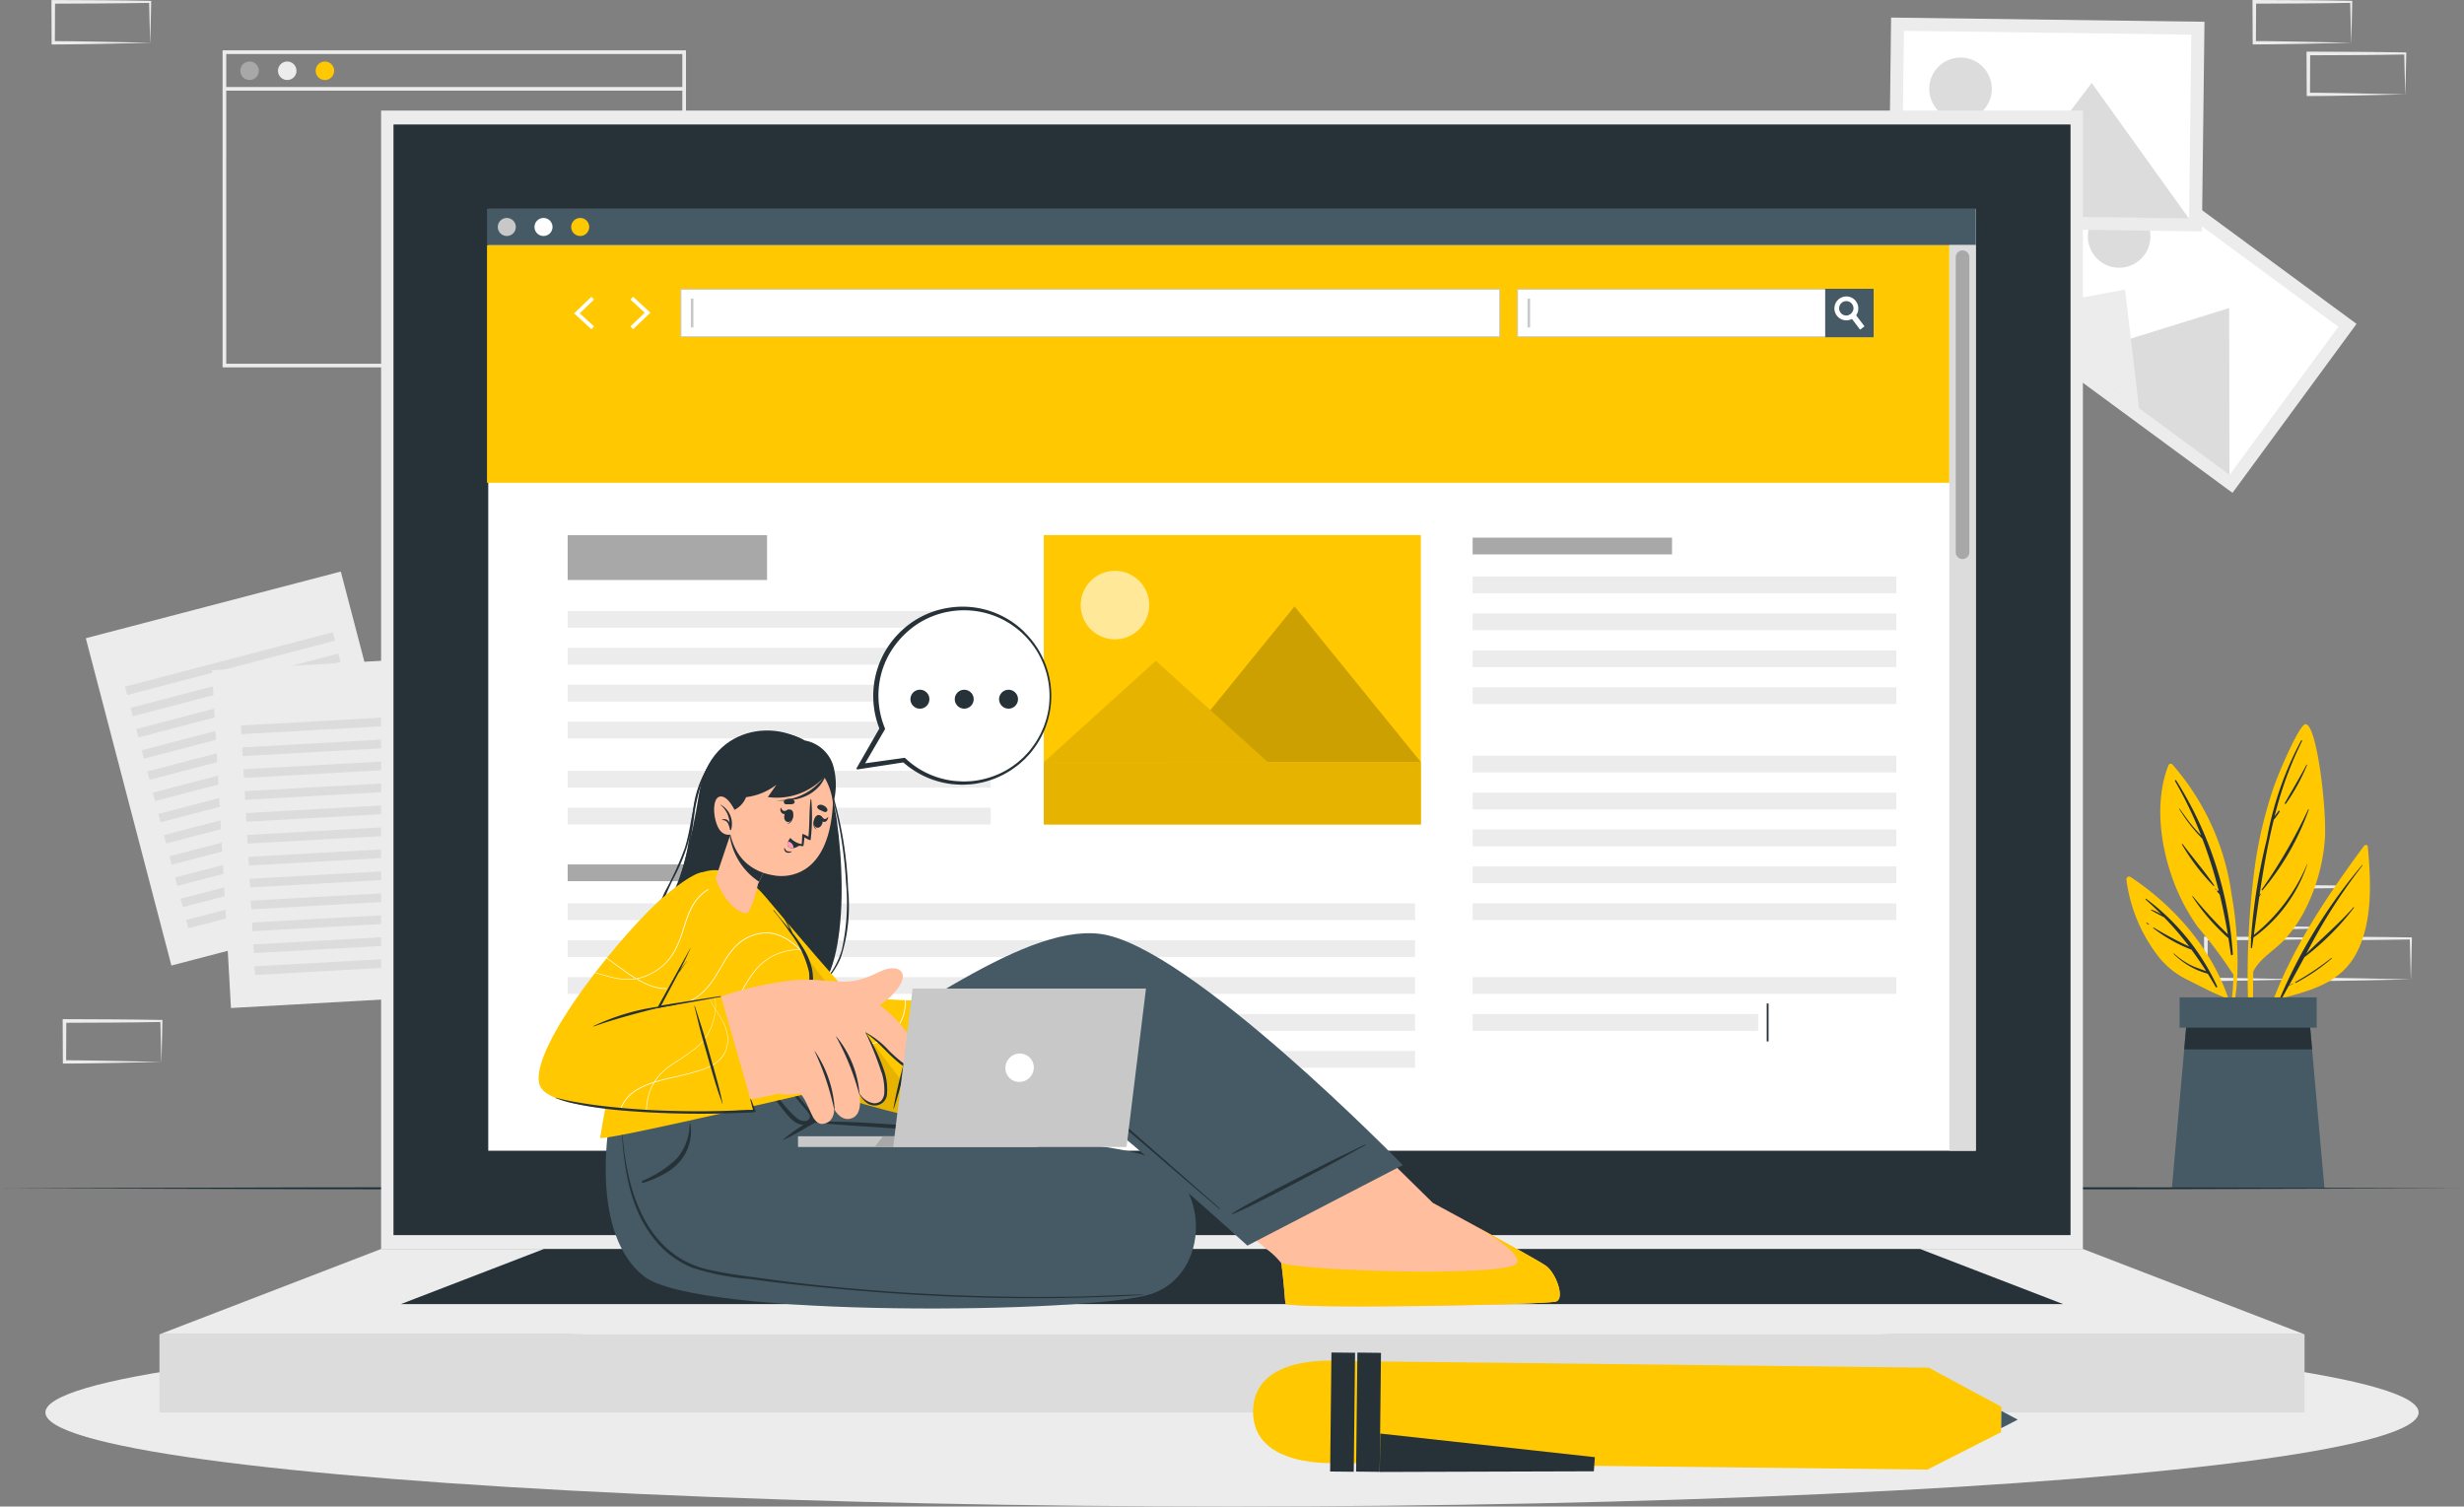 <svg id="Plant" xmlns="http://www.w3.org/2000/svg" width="240" height="146.74" viewBox="0 0 240 146.74">
  <rect x="0" y="0" width="240" height="146.74" fill="#808080" stroke="none"/>
  <g id="グループ_328" data-name="グループ 328">
    <g id="グループ_245" data-name="グループ 245" transform="translate(21.681 4.904)">
      <path id="パス_51" data-name="パス 51" d="M105.967,44.64H60.83V13.76h45.137Zm-44.78-.356H105.61V14.116H61.186Z" transform="translate(-60.83 -13.76)" fill="#ececec"/>
      <g id="グループ_244" data-name="グループ 244" transform="translate(1.732 1.091)">
        <path id="パス_52" data-name="パス 52" d="M67.486,17.718a.9.9,0,1,1-.9-.9A.9.9,0,0,1,67.486,17.718Z" transform="translate(-65.69 -16.82)" fill="#a8a8a8"/>
        <path id="パス_53" data-name="パス 53" d="M77.776,17.718a.9.9,0,1,1-.9-.9A.9.9,0,0,1,77.776,17.718Z" transform="translate(-72.312 -16.82)" fill="#ececec"/>
        <path id="パス_54" data-name="パス 54" d="M88.076,17.718a.9.9,0,1,1-.9-.9A.9.9,0,0,1,88.076,17.718Z" transform="translate(-78.941 -16.82)" fill="#ffc800"/>
      </g>
      <rect id="長方形_200" data-name="長方形 200" width="44.78" height="0.356" transform="translate(0.178 3.571)" fill="#ececec"/>
    </g>
    <g id="グループ_246" data-name="グループ 246" transform="translate(5.011)">
      <path id="パス_55" data-name="パス 55" d="M626.709,246.016l-4.676.1-2.374.039c-.795.018-1.59.014-2.384.021h-.157v-.16l-.018-3.988v-.178h.178l4.719.021c1.572,0,3.147.039,4.719.057h.1v.1c-.007.677-.032,1.351-.046,2.014l-.05,1.975Zm0,0-.05-2.014c-.018-.663-.039-1.319-.046-1.975l.1.1c-1.572.018-3.147.057-4.719.057l-4.719.021.178-.178-.018,3.988-.16-.16c.777.007,1.554,0,2.335.021l2.345.039,4.762.1Z" transform="translate(-402.167 -155.651)" fill="#ececec"/>
      <path id="パス_56" data-name="パス 56" d="M611.939,260.126l-4.676.1-2.374.039c-.795.018-1.59.014-2.384.021h-.157v-.16l-.018-3.988v-.178h.178l4.719.021c1.572,0,3.147.039,4.719.057h.1v.1c-.007.677-.032,1.351-.046,2.014l-.05,1.975Zm0,0-.05-2.014c-.018-.663-.039-1.319-.046-1.975l.1.1c-1.572.018-3.147.057-4.719.057l-4.719.021.178-.178-.018,3.988-.16-.16c.777.007,1.554,0,2.335.021l2.345.039,4.762.1Z" transform="translate(-392.661 -164.732)" fill="#ececec"/>
      <path id="パス_57" data-name="パス 57" d="M641.479,260.126l-4.676.1-2.374.039c-.795.018-1.59.014-2.384.021h-.157v-.16l-.018-3.988v-.178h.178l4.719.021c1.572,0,3.147.039,4.719.057h.1v.1c-.007.677-.032,1.351-.046,2.014l-.05,1.975Zm0,0-.05-2.014c-.018-.663-.039-1.319-.046-1.975l.1.1c-1.572.018-3.147.057-4.719.057l-4.719.021.178-.178-.018,3.988-.16-.16c.777.007,1.554,0,2.334.021l2.345.039,4.762.1Z" transform="translate(-411.672 -164.732)" fill="#ececec"/>
      <path id="パス_58" data-name="パス 58" d="M269.129,112.857l-4.676.1-2.374.039c-.795.018-1.59.014-2.384.021h-.157v-.16l-.018-3.988v-.178h.178l4.719.021c1.572,0,3.147.039,4.719.057h.1v.1c-.007.677-.032,1.351-.046,2.014l-.05,1.975Zm0,0-.05-2.014c-.018-.663-.039-1.319-.046-1.975l.1.1c-1.572.018-3.147.057-4.719.057l-4.719.021.178-.178-.018,3.988-.16-.16c.777.007,1.554,0,2.335.021l2.345.039,4.762.1Z" transform="translate(-172.034 -69.951)" fill="#ececec"/>
      <path id="パス_59" data-name="パス 59" d="M254.359,126.967l-4.676.1-2.374.039c-.795.018-1.59.014-2.384.021h-.157v-.16l-.018-3.988V122.8h.178l4.719.021c1.572,0,3.147.039,4.719.057h.1v.1c-.007.677-.032,1.351-.046,2.014l-.05,1.975Zm0,0-.05-2.014c-.018-.663-.039-1.319-.046-1.975l.1.1c-1.572.018-3.147.057-4.719.057l-4.719.021.178-.178-.018,3.988-.16-.16c.777.007,1.554,0,2.335.021l2.345.039,4.762.1Z" transform="translate(-162.528 -79.032)" fill="#ececec"/>
      <path id="パス_60" data-name="パス 60" d="M283.9,126.967l-4.676.1-2.374.039c-.795.018-1.59.014-2.384.021h-.157v-.16l-.018-3.988V122.8h.178l4.719.021c1.572,0,3.147.039,4.719.057h.1v.1c-.007.677-.032,1.351-.046,2.014l-.05,1.975Zm0,0-.05-2.014c-.018-.663-.039-1.319-.046-1.975l.1.1c-1.572.018-3.147.057-4.719.057l-4.719.021.178-.178-.018,3.988-.16-.16c.777.007,1.554,0,2.335.021l2.345.039,4.762.1Z" transform="translate(-181.54 -79.032)" fill="#ececec"/>
      <path id="パス_61" data-name="パス 61" d="M26.739,282.676l-4.676.1-2.374.039c-.795.018-1.59.014-2.384.021h-.157v-.16l-.018-3.988v-.178h.178l4.719.021c1.572,0,3.147.039,4.719.057h.1v.1c-.007.677-.032,1.351-.046,2.014l-.05,1.975Zm0,0-.05-2.014c-.018-.663-.039-1.319-.046-1.975l.1.1c-1.572.018-3.147.057-4.719.057l-4.719.021.178-.178-.018,3.988-.16-.16c.777.007,1.554,0,2.335.021l2.345.039,4.762.1Z" transform="translate(-16.036 -179.244)" fill="#ececec"/>
      <path id="パス_62" data-name="パス 62" d="M492.2,112.846l-4.676.1-2.374.039c-.795.018-1.59.014-2.384.021h-.157v-.16l-.018-3.988v-.178h.178l4.719.021c1.572,0,3.147.039,4.719.057h.1v.1c-.007.677-.032,1.351-.046,2.014l-.05,1.975Zm0,0-.05-2.014c-.018-.663-.039-1.319-.046-1.975l.1.1c-1.572.018-3.147.057-4.719.057l-4.719.021.178-.178-.018,3.988-.16-.16c.777.007,1.554,0,2.334.021l2.345.039,4.762.1Z" transform="translate(-315.598 -69.945)" fill="#ececec"/>
      <path id="パス_63" data-name="パス 63" d="M625.179,4.167l-4.676.1-2.374.039c-.795.018-1.59.014-2.384.021h-.157v-.16L615.57.178V0h.178l4.719.021c1.572,0,3.147.039,4.719.057h.1v.1c-.007.677-.032,1.351-.046,2.014l-.05,1.975Zm0,0-.05-2.014c-.018-.663-.039-1.319-.046-1.975l.1.1c-1.572.018-3.147.057-4.719.057l-4.719.021.178-.178L615.9,4.163l-.16-.16c.777.007,1.554,0,2.334.021l2.345.039,4.762.1Z" transform="translate(-401.182)" fill="#ececec"/>
      <path id="パス_64" data-name="パス 64" d="M639.949,18.277l-4.676.1-2.374.039c-.795.018-1.59.014-2.384.021h-.157v-.16l-.018-3.988V14.11h.178l4.719.021c1.572,0,3.147.039,4.719.057h.1v.1c-.007.677-.032,1.351-.046,2.014l-.05,1.975Zm0,0-.05-2.014c-.018-.663-.039-1.319-.046-1.975l.1.1c-1.572.018-3.147.057-4.719.057l-4.719.021.178-.178-.018,3.988-.16-.16c.777.007,1.554,0,2.334.021l2.345.039,4.762.1Z" transform="translate(-410.688 -9.081)" fill="#ececec"/>
      <path id="パス_65" data-name="パス 65" d="M23.669,4.177l-4.676.1-2.374.039c-.795.018-1.59.014-2.384.021h-.157v-.16L14.06.188V.01h.178l4.719.021c1.572,0,3.147.039,4.719.057h.1v.1c-.007.677-.032,1.351-.046,2.014l-.05,1.975Zm0,0-.05-2.014C23.6,1.5,23.58.844,23.573.188l.1.1C22.1.3,20.522.341,18.95.341L14.231.363l.178-.178-.018,3.988-.16-.16c.777.007,1.554,0,2.335.018l2.345.039,4.762.1Z" transform="translate(-14.06 -0.006)" fill="#ececec"/>
    </g>
    <g id="グループ_253" data-name="グループ 253" transform="translate(8.358 1.711)">
      <g id="グループ_249" data-name="グループ 249" transform="translate(0 53.958)">
        <g id="グループ_247" data-name="グループ 247">
          <path id="パス_66" data-name="パス 66" d="M56.622,188.071l-24.835,6.494L23.45,162.684l18.441-4.822,6.394-1.672,1.59,6.073Z" transform="translate(-23.45 -156.19)" fill="#ececec"/>
          <rect id="長方形_201" data-name="長方形 201" width="20.911" height="0.845" transform="translate(24.272 6.735) rotate(165.35)" fill="#dcdcdc"/>
          <rect id="長方形_202" data-name="長方形 202" width="20.911" height="0.845" transform="translate(24.811 8.803) rotate(165.35)" fill="#dcdcdc"/>
          <rect id="長方形_203" data-name="長方形 203" width="20.911" height="0.845" transform="translate(25.354 10.867) rotate(165.35)" fill="#dcdcdc"/>
          <rect id="長方形_204" data-name="長方形 204" width="20.911" height="0.845" transform="translate(25.894 12.935) rotate(165.35)" fill="#dcdcdc"/>
          <rect id="長方形_205" data-name="長方形 205" width="20.911" height="0.845" transform="translate(26.436 14.999) rotate(165.35)" fill="#dcdcdc"/>
          <rect id="長方形_206" data-name="長方形 206" width="20.911" height="0.845" transform="translate(26.975 17.067) rotate(165.35)" fill="#dcdcdc"/>
          <rect id="長方形_207" data-name="長方形 207" width="20.911" height="0.845" transform="translate(27.515 19.135) rotate(165.35)" fill="#dcdcdc"/>
          <rect id="長方形_208" data-name="長方形 208" width="20.911" height="0.845" transform="translate(28.058 21.199) rotate(165.35)" fill="#dcdcdc"/>
          <rect id="長方形_209" data-name="長方形 209" width="20.911" height="0.845" transform="translate(28.593 23.264) rotate(165.35)" fill="#dcdcdc"/>
          <rect id="長方形_210" data-name="長方形 210" width="20.911" height="0.845" transform="translate(29.136 25.331) rotate(165.35)" fill="#dcdcdc"/>
          <rect id="長方形_211" data-name="長方形 211" width="20.911" height="0.845" transform="translate(29.676 27.399) rotate(165.35)" fill="#dcdcdc"/>
          <rect id="長方形_212" data-name="長方形 212" width="20.911" height="0.845" transform="translate(30.215 29.464) rotate(165.35)" fill="#dcdcdc"/>
        </g>
        <g id="グループ_248" data-name="グループ 248" transform="translate(12.296 8.547)">
          <path id="パス_67" data-name="パス 67" d="M85.423,212.7l-25.63,1.436-1.843-32.9,19.029-1.066,6.95,5.9Z" transform="translate(-57.95 -180.17)" fill="#ececec"/>
          <path id="パス_68" data-name="パス 68" d="M111.34,180.17l6.95,5.9-6.6.371Z" transform="translate(-92.311 -180.17)" fill="#dcdcdc"/>
          <rect id="長方形_213" data-name="長方形 213" width="14.271" height="0.845" transform="matrix(-0.998, 0.056, -0.056, -0.998, 17.108, 6.492)" fill="#dcdcdc"/>
          <rect id="長方形_214" data-name="長方形 214" width="14.271" height="0.845" transform="matrix(-0.998, 0.056, -0.056, -0.998, 17.231, 8.626)" fill="#dcdcdc"/>
          <rect id="長方形_215" data-name="長方形 215" width="14.271" height="0.845" transform="matrix(-0.998, 0.056, -0.056, -0.998, 17.347, 10.757)" fill="#dcdcdc"/>
          <rect id="長方形_216" data-name="長方形 216" width="20.911" height="0.845" transform="matrix(-0.998, 0.056, -0.056, -0.998, 24.096, 12.516)" fill="#dcdcdc"/>
          <rect id="長方形_217" data-name="長方形 217" width="20.911" height="0.845" transform="matrix(-0.998, 0.056, -0.056, -0.998, 24.216, 14.65)" fill="#dcdcdc"/>
          <rect id="長方形_218" data-name="長方形 218" width="20.911" height="0.845" transform="matrix(-0.998, 0.056, -0.056, -0.998, 24.336, 16.781)" fill="#dcdcdc"/>
          <rect id="長方形_219" data-name="長方形 219" width="20.911" height="0.845" transform="matrix(-0.998, 0.056, -0.056, -0.998, 24.456, 18.915)" fill="#dcdcdc"/>
          <rect id="長方形_220" data-name="長方形 220" width="20.911" height="0.845" transform="matrix(-0.998, 0.056, -0.056, -0.998, 24.573, 21.05)" fill="#dcdcdc"/>
          <rect id="長方形_221" data-name="長方形 221" width="20.911" height="0.845" transform="matrix(-0.998, 0.056, -0.056, -0.998, 24.696, 23.18)" fill="#dcdcdc"/>
          <rect id="長方形_222" data-name="長方形 222" width="20.911" height="0.845" transform="matrix(-0.998, 0.056, -0.056, -0.998, 24.813, 25.311)" fill="#dcdcdc"/>
          <rect id="長方形_223" data-name="長方形 223" width="20.911" height="0.845" transform="matrix(-0.998, 0.056, -0.056, -0.998, 24.933, 27.445)" fill="#dcdcdc"/>
          <rect id="長方形_224" data-name="長方形 224" width="20.911" height="0.845" transform="matrix(-0.998, 0.056, -0.056, -0.998, 25.053, 29.579)" fill="#dcdcdc"/>
        </g>
      </g>
      <g id="グループ_252" data-name="グループ 252" transform="translate(175.588)">
        <g id="グループ_250" data-name="グループ 250" transform="translate(8.914 11.744)">
          <path id="パス_69" data-name="パス 69" d="M541.11,54.206,565.7,72.3l12.083-16.459L553.2,37.75Z" transform="translate(-541.11 -37.75)" fill="#ececec"/>
          <path id="パス_70" data-name="パス 70" d="M546.09,57.14l22.547,16.595,10.578-14.41L556.668,42.73Z" transform="translate(-544.315 -40.955)" fill="#fff"/>
          <path id="パス_71" data-name="パス 71" d="M571.179,57.308a3.046,3.046,0,1,0,4.259-.649A3.047,3.047,0,0,0,571.179,57.308Z" transform="translate(-560.081 -49.538)" fill="#dcdcdc"/>
          <path id="パス_72" data-name="パス 72" d="M565.69,88.992l15.529,11.43L581.2,84.18Z" transform="translate(-556.929 -67.632)" fill="#dcdcdc"/>
          <path id="パス_73" data-name="パス 73" d="M548.59,81.265,561.414,90.7,560.049,79.13Z" transform="translate(-545.924 -64.381)" fill="#ececec"/>
        </g>
        <g id="グループ_251" data-name="グループ 251">
          <path id="パス_74" data-name="パス 74" d="M516.1,25.219l30.527.41.25-20.419L516.353,4.8Z" transform="translate(-516.1 -4.8)" fill="#ececec"/>
          <path id="パス_75" data-name="パス 75" d="M519.7,26.294l27.993.374.217-17.874L519.917,8.42Z" transform="translate(-518.417 -7.13)" fill="#fff"/>
          <path id="パス_76" data-name="パス 76" d="M527.24,18.724a3.046,3.046,0,1,0,3.087-3,3.046,3.046,0,0,0-3.087,3Z" transform="translate(-523.269 -11.827)" fill="#dcdcdc"/>
          <path id="パス_77" data-name="パス 77" d="M544.09,35.608l19.282.26-9.466-13.2Z" transform="translate(-534.114 -16.301)" fill="#dcdcdc"/>
          <path id="パス_78" data-name="パス 78" d="M522.88,43.531l15.921.214-7.845-8.615Z" transform="translate(-520.464 -24.32)" fill="#ececec"/>
        </g>
      </g>
    </g>
    <g id="グループ_265" data-name="グループ 265" transform="translate(207.116 70.537)">
      <g id="グループ_262" data-name="グループ 262">
        <g id="グループ_255" data-name="グループ 255" transform="translate(12.682 11.764)">
          <path id="パス_79" data-name="パス 79" d="M627.16,230.991c-4.559,6.177-9.313,13.344-10.471,21.089-.014.118.175.157.2.039a45.971,45.971,0,0,1,2.017-6.2c3-.823,5.941-1.5,7.513-4.477,1.607-3.058,1.4-7.046,1.1-10.379-.021-.178-.264-.189-.356-.068Z" transform="translate(-616.688 -230.915)" fill="#ffc800"/>
          <g id="グループ_254" data-name="グループ 254" transform="translate(2.252 1.947)">
            <path id="パス_80" data-name="パス 80" d="M623.015,249.376a51.115,51.115,0,0,1,8.019-12.991c.021-.025.057.011.036.036a54.744,54.744,0,0,0-5.475,8.607c1.511-1.533,3.165-2.9,4.594-4.53.029-.032.071.014.046.046a25.2,25.2,0,0,1-4.822,4.819q-.743,1.374-1.5,2.752c.125-.068.253-.132.381-.2.021-.011.043.021.021.032-.143.071-.281.146-.428.207-.239.435-.478.87-.724,1.3-.054.1-.189.011-.146-.086Z" transform="translate(-623.007 -236.376)" fill="#263238"/>
            <path id="パス_81" data-name="パス 81" d="M627.265,264.114a26.832,26.832,0,0,0,3.5-2.338c.029-.025.071.018.043.043a18.488,18.488,0,0,1-3.493,2.381C627.257,264.228,627.207,264.147,627.265,264.114Z" transform="translate(-625.731 -252.718)" fill="#263238"/>
          </g>
        </g>
        <g id="グループ_257" data-name="グループ 257" transform="translate(11.819)">
          <path id="パス_82" data-name="パス 82" d="M614.6,229.687c.011.093.167.093.167-.007.025-2.552,0-5.111.039-7.674.652-1.319,2.057-2.049,3.03-3.1a13.509,13.509,0,0,0,1.818-2.534,18.173,18.173,0,0,0,2.11-7.036c.271-2.727-.766-11.73-1.918-11.416-.6.16-2.527,4.623-3.037,6.095A42.335,42.335,0,0,0,615,211.484a79.752,79.752,0,0,0-.4,18.206Z" transform="translate(-614.268 -197.908)" fill="#ffc800"/>
          <g id="グループ_256" data-name="グループ 256" transform="translate(0.294 1.569)">
            <path id="パス_83" data-name="パス 83" d="M615.114,221.517l.011-.011a57.579,57.579,0,0,1,1.547-9.616A32.228,32.228,0,0,1,620,202.335c.032-.057.114-.007.086.05a35.476,35.476,0,0,0-2.67,7.335c.118-.182.257-.353.378-.527.046-.068.16,0,.11.064a5.033,5.033,0,0,1-.542.766c-.007.007-.014.007-.021.011-.6,2.409-1.026,4.876-1.394,7.335.029-.032.053-.064.082-.1s.05.007.039.029c-.046.082-.1.164-.146.242-.185,1.247-.356,2.495-.527,3.728a17.524,17.524,0,0,0,5.189-6.9c0-.014.025-.007.021.007a14.328,14.328,0,0,1-5.246,7.143c-.046.331-.093.666-.139,1-.011.068-.118.05-.118-.018,0-.292.014-.588.025-.884a.067.067,0,0,1-.007-.107Z" transform="translate(-615.093 -202.309)" fill="#263238"/>
            <path id="パス_84" data-name="パス 84" d="M618.076,228.971a51.363,51.363,0,0,0,4.527-7.8c.014-.032.068-.007.057.025a25.322,25.322,0,0,1-4.5,7.841c-.039.046-.118-.014-.086-.064Z" transform="translate(-617.008 -214.44)" fill="#263238"/>
            <path id="パス_85" data-name="パス 85" d="M624.4,212.687c.7-1.244,1.447-2.456,2.106-3.725.018-.036.068,0,.053.032a19.2,19.2,0,0,1-2.053,3.757C624.462,212.815,624.359,212.758,624.4,212.687Z" transform="translate(-621.078 -206.581)" fill="#263238"/>
            <path id="パス_86" data-name="パス 86" d="M623.631,220.96s.014.021,0,.021A.011.011,0,0,1,623.631,220.96Z" transform="translate(-620.581 -214.313)" fill="#263238"/>
          </g>
        </g>
        <g id="グループ_259" data-name="グループ 259" transform="translate(3.304 3.85)">
          <path id="パス_87" data-name="パス 87" d="M597.5,229.261a25.881,25.881,0,0,1-.6,5.025c.025.182.053.364.078.549a23.934,23.934,0,0,0,.9-5.6.17.17,0,0,0,.007-.175v-.007a37.139,37.139,0,0,0-.563-7.588,24.2,24.2,0,0,0-5.785-12.7.232.232,0,0,0-.36.075c-1.319,3.354-.859,7.356.264,10.7a19.605,19.605,0,0,0,2.591,5.083,43.126,43.126,0,0,1,3.461,4.633Z" transform="translate(-590.376 -208.71)" fill="#ffc800"/>
          <g id="グループ_258" data-name="グループ 258" transform="translate(1.427 1.596)">
            <path id="パス_88" data-name="パス 88" d="M594.5,213.221a36.061,36.061,0,0,1,5.517,16.93c0,.1-.171.132-.189.025-.075-.535-.153-1.062-.239-1.59h0a20.171,20.171,0,0,1-3.514-4.056c-.014-.029.021-.057.043-.036a42.706,42.706,0,0,0,3.414,3.717q-.332-1.967-.795-3.878l-.246-.289c-.053-.064.036-.153.093-.093.025.029.05.053.075.082a44.587,44.587,0,0,0-1.618-5.143,15.588,15.588,0,0,1-2.245-2.887.025.025,0,0,1,.043-.025c.463.649.909,1.3,1.433,1.9.21.239.438.463.656.7a39.626,39.626,0,0,0-2.538-5.286.07.07,0,0,1,.121-.071Z" transform="translate(-594.38 -213.189)" fill="#263238"/>
            <path id="パス_89" data-name="パス 89" d="M596.355,230.649c1,1.347,2.142,2.634,3.072,4.028.029.039-.032.082-.064.05a20.462,20.462,0,0,1-3.076-4.038C596.259,230.646,596.327,230.61,596.355,230.649Z" transform="translate(-595.604 -224.415)" fill="#263238"/>
            <path id="パス_90" data-name="パス 90" d="M605.4,242.844l.043.043c.029.029-.018.075-.046.046l-.043-.043C605.325,242.862,605.372,242.815,605.4,242.844Z" transform="translate(-601.437 -232.269)" fill="#263238"/>
          </g>
        </g>
        <g id="グループ_261" data-name="グループ 261" transform="translate(0 14.84)">
          <path id="パス_91" data-name="パス 91" d="M581.107,239.849a15.445,15.445,0,0,0,3.268,7.67,8.108,8.108,0,0,0,2.652,2.067c1.148.567,2.349,1.223,3.539,1.689a23.074,23.074,0,0,1,1.251,4.448c.039-.128.075-.264.114-.4-.763-6.551-5-12.147-10.422-15.739a.262.262,0,0,0-.4.257Z" transform="translate(-581.106 -239.543)" fill="#ffc800"/>
          <g id="グループ_260" data-name="グループ 260" transform="translate(1.862 2.161)">
            <path id="パス_92" data-name="パス 92" d="M586.345,245.687c-.039-.032.014-.1.053-.071a22.2,22.2,0,0,1,6.907,8.511c.039.089-.082.168-.136.078-.253-.442-.51-.87-.77-1.294h0a7.452,7.452,0,0,1-3.329-1.932c-.025-.021.011-.057.036-.036a7.7,7.7,0,0,0,1.565,1.1c.5.257,1.048.417,1.572.624-.46-.727-.937-1.426-1.436-2.1a14.357,14.357,0,0,1-3.717-2.092.035.035,0,0,1,.036-.061,36.628,36.628,0,0,0,3.457,1.846,30.111,30.111,0,0,0-2.441-2.844c-.421-.221-.848-.446-1.255-.684-.032-.018-.011-.075.025-.064a4.381,4.381,0,0,1,.962.474c-.488-.5-.994-.984-1.533-1.458Z" transform="translate(-586.332 -245.607)" fill="#263238"/>
            <path id="パス_93" data-name="パス 93" d="M586.605,252.159a1.414,1.414,0,0,1,.21.15c.021.018-.007.043-.025.036a1.629,1.629,0,0,1-.217-.125c-.036-.025,0-.086.036-.061Z" transform="translate(-586.478 -249.82)" fill="#263238"/>
          </g>
        </g>
      </g>
      <g id="グループ_264" data-name="グループ 264" transform="translate(4.432 26.607)">
        <g id="グループ_263" data-name="グループ 263" transform="translate(0 2.089)">
          <path id="パス_94" data-name="パス 94" d="M608.4,294.929H593.54l1.2-13.526L595,278.42h11.929l.264,2.983Z" transform="translate(-593.54 -278.42)" fill="#455a64"/>
          <path id="パス_95" data-name="パス 95" d="M609.367,281.4H596.91l.264-2.983H609.1Z" transform="translate(-595.709 -278.42)" fill="#263238"/>
        </g>
        <rect id="長方形_225" data-name="長方形 225" width="13.351" height="2.951" transform="translate(0.752)" fill="#455a64"/>
      </g>
    </g>
    <path id="パス_96" data-name="パス 96" d="M0,324.418l30-.086,30-.032,60-.061,60,.061,30,.029,30,.089-30,.086-30,.032-60,.061-60-.061L30,324.5Z" transform="translate(0 -208.676)" fill="#1a2e35"/>
    <ellipse id="楕円形_6" data-name="楕円形 6" cx="115.579" cy="9.163" rx="115.579" ry="9.163" transform="translate(4.423 128.413)" fill="#ececec"/>
    <g id="グループ_285" data-name="グループ 285" transform="translate(15.533 10.771)">
      <rect id="長方形_226" data-name="長方形 226" width="165.759" height="110.881" transform="translate(21.588)" fill="#ececec"/>
      <rect id="長方形_227" data-name="長方形 227" width="163.349" height="108.176" transform="translate(22.793 1.354)" fill="#263238"/>
      <g id="グループ_266" data-name="グループ 266" transform="translate(0 110.881)">
        <rect id="長方形_228" data-name="長方形 228" width="208.935" height="7.609" transform="translate(0 8.315)" fill="#dcdcdc"/>
        <path id="パス_97" data-name="パス 97" d="M43.58,349.635l21.588-8.315H230.927l21.588,8.315Z" transform="translate(-43.58 -341.32)" fill="#ececec"/>
        <path id="パス_98" data-name="パス 98" d="M109.56,346.688l13.932-5.368H257.53l13.932,5.368Z" transform="translate(-86.044 -341.32)" fill="#263238"/>
      </g>
      <g id="グループ_284" data-name="グループ 284" transform="translate(31.903 9.573)">
        <rect id="長方形_229" data-name="長方形 229" width="144.887" height="91.738" transform="translate(0.121)" fill="#fff"/>
        <rect id="長方形_230" data-name="長方形 230" width="142.438" height="23.149" transform="translate(0 3.529)" fill="#ffc800"/>
        <g id="グループ_268" data-name="グループ 268">
          <rect id="長方形_231" data-name="長方形 231" width="145.008" height="3.529" fill="#455a64"/>
          <g id="グループ_267" data-name="グループ 267" transform="translate(1.051 0.887)">
            <path id="パス_99" data-name="パス 99" d="M137.794,60.447a.877.877,0,1,1-.877-.877A.876.876,0,0,1,137.794,60.447Z" transform="translate(-136.04 -59.57)" fill="#c8c8c8"/>
            <path id="パス_100" data-name="パス 100" d="M147.824,60.447a.877.877,0,1,1-.877-.877A.876.876,0,0,1,147.824,60.447Z" transform="translate(-142.495 -59.57)" fill="#fff"/>
            <path id="パス_101" data-name="パス 101" d="M157.854,60.447a.877.877,0,1,1-.877-.877A.876.876,0,0,1,157.854,60.447Z" transform="translate(-148.95 -59.57)" fill="#ffc800"/>
          </g>
        </g>
        <g id="グループ_269" data-name="グループ 269" transform="translate(142.435 3.529)">
          <rect id="長方形_232" data-name="長方形 232" width="2.573" height="88.206" fill="#dcdcdc"/>
          <path id="パス_102" data-name="パス 102" d="M535.133,98.5h0a.662.662,0,0,1-.663-.663V69.1a.662.662,0,0,1,.663-.663h0a.662.662,0,0,1,.663.663V97.837A.662.662,0,0,1,535.133,98.5Z" transform="translate(-533.846 -67.92)" fill="#a8a8a8"/>
        </g>
        <g id="グループ_275" data-name="グループ 275" transform="translate(8.483 7.784)">
          <g id="グループ_272" data-name="グループ 272" transform="translate(91.856)">
            <g id="グループ_270" data-name="グループ 270" transform="translate(0 0.004)">
              <rect id="長方形_233" data-name="長方形 233" width="34.629" height="4.623" transform="translate(0.046 0.046)" fill="#fff"/>
              <path id="パス_103" data-name="パス 103" d="M449.332,83.645H414.61V78.93h34.722ZM414.7,83.553h34.533V79.026H414.7Z" transform="translate(-414.61 -78.93)" fill="#c8c8c8"/>
            </g>
            <rect id="長方形_234" data-name="長方形 234" width="4.719" height="4.719" transform="translate(30.003)" fill="#455a64"/>
            <g id="グループ_271" data-name="グループ 271" transform="translate(30.899 0.743)">
              <path id="パス_104" data-name="パス 104" d="M506.8,86.509l-.428.324-.791-1.044-.289-.381a.709.709,0,0,0,.167-.093.689.689,0,0,0,.221-.285l.307.406.816,1.076Z" transform="translate(-503.869 -83.595)" fill="#fff"/>
              <path id="パス_105" data-name="パス 105" d="M503.391,81.458a1.164,1.164,0,1,0-.374,1.739.946.946,0,0,0,.16-.1,1.232,1.232,0,0,0,.242-.249,1.166,1.166,0,0,0-.025-1.383Zm-.5,1.262a.644.644,0,0,1-.168.093.7.7,0,1,1,.385-.378.7.7,0,0,1-.221.285Z" transform="translate(-501.303 -81.003)" fill="#fff"/>
            </g>
            <rect id="長方形_235" data-name="長方形 235" width="0.249" height="2.805" transform="translate(1.012 0.959)" fill="#c8c8c8"/>
          </g>
          <g id="グループ_274" data-name="グループ 274" transform="translate(10.361 0.004)">
            <g id="グループ_273" data-name="グループ 273">
              <rect id="長方形_236" data-name="長方形 236" width="79.755" height="4.623" transform="translate(0.046 0.046)" fill="#fff"/>
              <path id="パス_106" data-name="パス 106" d="M265.808,83.645H185.96V78.93h79.848Zm-79.755-.093h79.659V79.026H186.053Z" transform="translate(-185.96 -78.93)" fill="#c8c8c8"/>
            </g>
            <rect id="長方形_237" data-name="長方形 237" width="0.249" height="2.805" transform="translate(1.012 0.955)" fill="#c8c8c8"/>
          </g>
          <path id="パス_107" data-name="パス 107" d="M158.576,84.271l-1.686-1.55,1.682-1.611.26.271-1.39,1.337,1.386,1.276Z" transform="translate(-156.89 -80.329)" fill="#fff"/>
          <path id="パス_108" data-name="パス 108" d="M172.55,81.1l1.682,1.55-1.682,1.611-.26-.271,1.39-1.333-1.386-1.28Z" transform="translate(-166.801 -80.323)" fill="#fff"/>
        </g>
        <g id="グループ_283" data-name="グループ 283" transform="translate(7.855 31.775)">
          <g id="グループ_279" data-name="グループ 279" transform="translate(46.377)">
            <rect id="長方形_238" data-name="長方形 238" width="36.725" height="28.178" transform="translate(36.725 28.178) rotate(180)" fill="#ffc800"/>
            <path id="パス_109" data-name="パス 109" d="M295.4,158.688a3.336,3.336,0,1,0,2.62-2.62A3.339,3.339,0,0,0,295.4,158.688Z" transform="translate(-291.741 -152.522)" fill="#fff" opacity="0.6"/>
            <g id="グループ_276" data-name="グループ 276" transform="translate(12.118 6.943)">
              <path id="パス_110" data-name="パス 110" d="M319.25,180.876h24.607l-12.3-15.165Z" transform="translate(-319.25 -165.71)" fill="#ffc800"/>
              <path id="パス_111" data-name="パス 111" d="M319.25,180.876h24.607l-12.3-15.165Z" transform="translate(-319.25 -165.71)" opacity="0.2"/>
            </g>
            <g id="グループ_277" data-name="グループ 277" transform="translate(0.004 12.246)">
              <path id="パス_112" data-name="パス 112" d="M285.26,190.466h21.823L296.17,180.59Z" transform="translate(-285.26 -180.59)" fill="#ffc800"/>
              <path id="パス_113" data-name="パス 113" d="M285.26,190.466h21.823L296.17,180.59Z" transform="translate(-285.26 -180.59)" opacity="0.1"/>
            </g>
            <g id="グループ_278" data-name="グループ 278" transform="translate(0.004 22.108)">
              <rect id="長方形_239" data-name="長方形 239" width="36.725" height="6.07" fill="#ffc800"/>
              <rect id="長方形_240" data-name="長方形 240" width="36.725" height="6.07" opacity="0.1"/>
            </g>
          </g>
          <g id="グループ_280" data-name="グループ 280" transform="translate(0 32.077)">
            <rect id="長方形_241" data-name="長方形 241" width="19.421" height="1.632" fill="#a8a8a8"/>
            <rect id="長方形_242" data-name="長方形 242" width="82.539" height="1.632" transform="translate(0 3.792)" fill="#ececec"/>
            <rect id="長方形_243" data-name="長方形 243" width="82.539" height="1.632" transform="translate(0 7.389)" fill="#ececec"/>
            <rect id="長方形_244" data-name="長方形 244" width="82.539" height="1.632" transform="translate(0 10.981)" fill="#ececec"/>
            <rect id="長方形_245" data-name="長方形 245" width="82.539" height="1.632" transform="translate(0 14.577)" fill="#ececec"/>
            <rect id="長方形_246" data-name="長方形 246" width="82.539" height="1.632" transform="translate(0 18.17)" fill="#ececec"/>
          </g>
          <g id="グループ_281" data-name="グループ 281" transform="translate(88.149 0.249)">
            <rect id="長方形_247" data-name="長方形 247" width="19.421" height="1.632" fill="#a8a8a8"/>
            <rect id="長方形_248" data-name="長方形 248" width="41.269" height="1.632" transform="translate(0 3.789)" fill="#ececec"/>
            <rect id="長方形_249" data-name="長方形 249" width="41.269" height="1.632" transform="translate(0 7.385)" fill="#ececec"/>
            <rect id="長方形_250" data-name="長方形 250" width="41.269" height="1.632" transform="translate(0 10.981)" fill="#ececec"/>
            <rect id="長方形_251" data-name="長方形 251" width="41.269" height="1.632" transform="translate(0 14.574)" fill="#ececec"/>
            <rect id="長方形_252" data-name="長方形 252" width="41.269" height="1.632" transform="translate(0 21.239)" fill="#ececec"/>
            <rect id="長方形_253" data-name="長方形 253" width="41.269" height="1.632" transform="translate(0 24.835)" fill="#ececec"/>
            <rect id="長方形_254" data-name="長方形 254" width="41.269" height="1.632" transform="translate(0 28.431)" fill="#ececec"/>
            <rect id="長方形_255" data-name="長方形 255" width="41.269" height="1.632" transform="translate(0 32.024)" fill="#ececec"/>
            <rect id="長方形_256" data-name="長方形 256" width="41.269" height="1.632" transform="translate(0 35.62)" fill="#ececec"/>
            <rect id="長方形_257" data-name="長方形 257" width="41.269" height="1.632" transform="translate(0 42.809)" fill="#ececec"/>
            <rect id="長方形_258" data-name="長方形 258" width="27.815" height="1.632" transform="translate(0 46.405)" fill="#ececec"/>
            <rect id="長方形_259" data-name="長方形 259" width="0.178" height="3.692" transform="translate(28.645 45.375)" fill="#263238"/>
          </g>
          <g id="グループ_282" data-name="グループ 282" transform="translate(0 0.004)">
            <rect id="長方形_260" data-name="長方形 260" width="19.421" height="4.37" fill="#a8a8a8"/>
            <rect id="長方形_261" data-name="長方形 261" width="41.205" height="1.632" transform="translate(0 7.385)" fill="#ececec"/>
            <rect id="長方形_262" data-name="長方形 262" width="41.205" height="1.632" transform="translate(0 10.981)" fill="#ececec"/>
            <rect id="長方形_263" data-name="長方形 263" width="41.205" height="1.632" transform="translate(0 14.574)" fill="#ececec"/>
            <rect id="長方形_264" data-name="長方形 264" width="41.205" height="1.632" transform="translate(0 18.17)" fill="#ececec"/>
            <rect id="長方形_265" data-name="長方形 265" width="41.205" height="1.632" transform="translate(0 22.953)" fill="#ececec"/>
            <rect id="長方形_266" data-name="長方形 266" width="41.205" height="1.632" transform="translate(0 26.546)" fill="#ececec"/>
          </g>
        </g>
      </g>
    </g>
    <g id="グループ_287" data-name="グループ 287" transform="translate(122.051 131.736)">
      <path id="パス_114" data-name="パス 114" d="M350.583,381.805s-8.208.574-8.144-5.054,8.258-4.872,8.258-4.872l-.11,9.926Z" transform="translate(-342.439 -371.049)" fill="#ffc800"/>
      <g id="グループ_286" data-name="グループ 286" transform="translate(7.817 0.823)">
        <path id="パス_115" data-name="パス 115" d="M429.444,376.389l-.029,2.463-7.178,3.65v.007l-.018-.007-32.434-.367-20.879-.235-2.3-.025h-.242l-1.7-.021h-.292l.114-9.933h.328l1.664.021h.242l2.3.029,53.323.606v-.007l.011,0,7.089,3.814h0Z" transform="translate(-364.37 -371.92)" fill="#ffc800"/>
        <path id="パス_116" data-name="パス 116" d="M548.495,386.435l-1.615.83v0l.018-1.679.966.51Z" transform="translate(-481.83 -380.718)" fill="#455a64"/>
      </g>
      <rect id="長方形_267" data-name="長方形 267" width="11.591" height="2.299" transform="matrix(0.011, -1, 1, 0.011, 7.508, 11.59)" fill="#263238"/>
      <rect id="長方形_268" data-name="長方形 268" width="11.591" height="2.299" transform="matrix(0.011, -1, 1, 0.011, 10.035, 11.599)" fill="#263238"/>
      <path id="パス_117" data-name="パス 117" d="M377.07,395.5l.043-3.739,20.907,2.3-.1,1.376Z" transform="translate(-364.727 -383.866)" fill="#263238"/>
    </g>
    <g id="グループ_324" data-name="グループ 324" transform="translate(52.47 71.151)">
      <g id="グループ_288" data-name="グループ 288" transform="translate(11.289)">
        <path id="パス_118" data-name="パス 118" d="M195.979,201.746c2.021,2.449,3.625,16.352,1.062,21.781s-13.53,6.576-15.918-.406c-1.244-3.635,1.889-7.7,3.347-17.325,1.087-7.171,8.679-7.47,11.505-4.045Z" transform="translate(-180.144 -199.628)" fill="#263238"/>
        <path id="パス_119" data-name="パス 119" d="M219.873,229.471a7.606,7.606,0,0,0,3.628-4.58,21.012,21.012,0,0,0,.4-6.547,40,40,0,0,0-2.762-12.585c-.007-.014.021-.025.025-.011a37.008,37.008,0,0,1,2.944,13.309,16.184,16.184,0,0,1-.709,6.626,7.64,7.64,0,0,1-3.5,3.821C219.869,229.514,219.851,229.482,219.873,229.471Z" transform="translate(-205.259 -203.562)" fill="#263238"/>
        <path id="パス_120" data-name="パス 120" d="M180.037,218.067a31.349,31.349,0,0,0,1.793-3.978c.424-1.354.606-2.766.895-4.149.442-2.128,1.194-4.281,2.987-5.642.007,0,.014,0,.007.011-1.825,1.461-2.463,3.753-2.891,5.956-.235,1.2-.417,2.42-.756,3.6a18.037,18.037,0,0,1-1.283,3.065c-1.187,2.359-2.114,4.794-1.572,7.478a7.069,7.069,0,0,0,3.978,5.072c.064.029.018.143-.05.114a7,7,0,0,1-3.878-4.363,9.785,9.785,0,0,1,.766-7.164Z" transform="translate(-178.889 -202.633)" fill="#263238"/>
        <path id="パス_121" data-name="パス 121" d="M181.342,218.581a18.72,18.72,0,0,0,1.233-3.867c.239-1.272.364-2.559.577-3.835a9.79,9.79,0,0,1,2.769-5.949c.021-.018.053.011.032.032a10.378,10.378,0,0,0-2.652,5.956,32.1,32.1,0,0,1-1.472,6.922c-.87,2.181-2.081,4.366-1.957,6.779a7.007,7.007,0,0,0,3.682,5.41.042.042,0,0,1-.043.071,7.339,7.339,0,0,1-3.678-4.541c-.542-2.427.581-4.794,1.511-6.979Z" transform="translate(-179.406 -203.036)" fill="#263238"/>
      </g>
      <g id="グループ_292" data-name="グループ 292" transform="translate(6.855 19.744)">
        <g id="グループ_289" data-name="グループ 289" transform="translate(53.035 11.568)">
          <path id="パス_122" data-name="パス 122" d="M354.474,311.78c-.845.324-25.384.77-26.343.221-.1-.061-.075-1.144-.438-3.946a7.374,7.374,0,0,0-1.451-1.386c-3.283-2.752-10.992-8.55-10.992-8.55L327.5,287.48l11.865,11.665,3.087,3.033s10.026,5.414,11.017,6.127,1.853,3.147,1.009,3.471Z" transform="translate(-315.25 -287.48)" fill="#ffbe9d"/>
          <path id="パス_123" data-name="パス 123" d="M376.948,342.177c-.841.328-25.384.77-26.343.225-.107-.064-.075-1.148-.435-3.945,3.012.8,21.446,1.294,22.85.082.941-.809-2.687-2.99-4.174-3.828,2.93,1.6,6.522,3.586,7.1,4,.987.716,1.85,3.144,1.005,3.471Z" transform="translate(-337.724 -317.876)" fill="#ffc800"/>
        </g>
        <g id="グループ_291" data-name="グループ 291">
          <path id="パス_124" data-name="パス 124" d="M243.764,277.609l-15.137,7.845s-15.768-14.274-17.215-14.381c-1.4-.1-22.661,14.289-33.339,14.335-11.063.046-11.623-11.544-11.623-11.544l16.135-3.707c11.633-5.735,23.748-16.028,31.671-15.069,8.607,1.044,29.5,22.522,29.5,22.522Z" transform="translate(-166.45 -255.025)" fill="#455a64"/>
          <g id="グループ_290" data-name="グループ 290" transform="translate(9.425 14.558)">
            <path id="パス_125" data-name="パス 125" d="M349.606,312.783c-2.556,1.262-1.839.866-4.38,2.156-1.244.631-7.5,3.789-8.565,4.573-.025.018,0,.057.025.05,1.251-.421,7.438-3.71,8.672-4.366,2.516-1.337,1.782-.98,4.284-2.342A.04.04,0,0,0,349.606,312.783Z" transform="translate(-285.413 -306.752)" fill="#263238"/>
            <path id="パス_126" data-name="パス 126" d="M242.965,308.124c-2.958-2.609-12.656-11.106-13.048-11.42a5.44,5.44,0,0,0-1.009-.756,1.067,1.067,0,0,0-.934.075c-.449.21-.887.438-1.333.656-.873.428-1.75.855-2.623,1.28-3.39,1.654-6.765,3.354-10.179,4.954-3.286,1.54-5.631,2.987-9.064,4.174a51.413,51.413,0,0,1-10.529,2.509c-.442.053-.884.1-1.329.143-.032,0-.032.053,0,.05a42.2,42.2,0,0,0,10.361-1.928c3.4-1.044,5.706-2.4,8.935-3.888,3.347-1.54,6.647-3.186,9.944-4.826,1.743-.866,3.479-1.739,5.225-2.595.4-.192.959-.613,1.411-.406a2.513,2.513,0,0,1,.524.385c.192.16.388.321.581.485.748.624,12.635,10.86,13.023,11.156.029.021.068-.018.039-.043Z" transform="translate(-192.893 -295.871)" fill="#263238"/>
          </g>
        </g>
      </g>
      <g id="グループ_294" data-name="グループ 294" transform="translate(6.524 33.69)">
        <path id="パス_127" data-name="パス 127" d="M165.823,300.91s-1.811,10.464,3.422,14.577,43.568,3.614,49.385,1.736,6-11.266-.36-13.44c-6.048-2.067-31.778-3.076-32.416-3.329-.16-.064,2.281-1.525,2.27-1.615l-5.856-1.789-16.452,3.864Z" transform="translate(-165.52 -296.017)" fill="#455a64"/>
        <g id="グループ_293" data-name="グループ 293" transform="translate(1.565)">
          <path id="パス_128" data-name="パス 128" d="M180.113,307.088c-.007-.046-.078-.032-.078.011a5.2,5.2,0,0,1-1.208,3.325,10.562,10.562,0,0,1-3.393,2.206c-.114.057-.029.235.089.2a10.546,10.546,0,0,0,2.1-.905,5.122,5.122,0,0,0,1.582-1.315,4.525,4.525,0,0,0,.909-3.525Z" transform="translate(-173.43 -302.459)" fill="#263238"/>
          <path id="パス_129" data-name="パス 129" d="M213.212,297.483c-.267-.339-.556-.663-.83-.991-.656-.781-1.315-1.565-2-2.317-.064-.071-.192.029-.132.107.463.606.952,1.19,1.433,1.778.246.3.5.6.745.905a6.088,6.088,0,0,1,.7.88c.178.335-.057.62-.4.659a1.219,1.219,0,0,1-.838-.307,11.012,11.012,0,0,1-1.419-1.518c-.274-.31-.552-.62-.83-.927-.3-.324-.617-.634-.912-.962-.018-.021-.057.007-.039.032.26.356.5.727.759,1.084s.524.709.791,1.059c.253.331.517.656.788.973a3.254,3.254,0,0,0,.8.716c.5.292,1.362.356,1.625-.289a.9.9,0,0,0-.228-.887Z" transform="translate(-194.86 -294.151)" fill="#263238"/>
          <path id="パス_130" data-name="パス 130" d="M220.664,325.138c-2,.036-4,.153-6.006.2q-2.978.064-5.959.036-5.988-.059-11.961-.467c-4.024-.278-8.362-.677-12.361-1.233-1.914-.264-3.849-.485-5.742-.891a9.07,9.07,0,0,1-4.526-2.313c-2.588-2.509-3.6-6.2-4.01-9.727-.057-.474-.1-.948-.139-1.422a.025.025,0,0,0-.05,0c.235,3.618.795,7.385,3.069,10.293a9.022,9.022,0,0,0,3.7,2.876,23.767,23.767,0,0,0,5.667,1.141c4.013.545,8.369.966,12.407,1.276q6.095.47,12.2.57t12.218-.2c.5-.025.991-.053,1.486-.1a.023.023,0,0,0,0-.046Z" transform="translate(-169.91 -303.896)" fill="#263238"/>
          <path id="パス_131" data-name="パス 131" d="M241.455,307.965c-1.262-.185-2.52-.367-3.785-.5s-2.563-.249-3.846-.356c-2.538-.214-5.079-.406-7.62-.528-1.443-.068-2.887-.075-4.334-.057-.046,0-.043.068,0,.071,2.541.232,5.086.392,7.634.56s5.079.392,7.613.634c1.436.135,2.876.242,4.316.36C241.54,308.157,241.558,307.979,241.455,307.965Z" transform="translate(-203.329 -302.109)" fill="#263238"/>
          <path id="パス_132" data-name="パス 132" d="M219.634,301.7a19.789,19.789,0,0,0-2.919,1.561,23.66,23.66,0,0,0-2.7,1.889c-.025.021.007.05.032.039.991-.46,1.942-1.03,2.887-1.579a26.964,26.964,0,0,0,2.762-1.775C219.756,301.788,219.72,301.663,219.634,301.7Z" transform="translate(-198.289 -299.005)" fill="#263238"/>
        </g>
      </g>
      <g id="グループ_320" data-name="グループ 320" transform="translate(0 0.276)">
        <g id="グループ_299" data-name="グループ 299" transform="translate(18.266 14.017)">
          <g id="グループ_297" data-name="グループ 297" transform="translate(0.01 0.169)">
            <path id="パス_133" data-name="パス 133" d="M198.824,243.418c1.942,6.6,5.614,14.431,7.05,15.65,1.818,1.543,13.369,3.871,13.939,3.9,1.411.057,3.611-10.222,2.1-10.347-2.3-.189-10.6-.139-11.124-.617-.545-.5-4.306-4.694-8.2-9.452C199.9,239.262,197.619,239.322,198.824,243.418Z" transform="translate(-198.494 -240.204)" fill="#ed776a"/>
            <g id="グループ_296" data-name="グループ 296" transform="translate(20.154 12.194)">
              <path id="パス_134" data-name="パス 134" d="M255.043,284.509a30.511,30.511,0,0,0,4.113,1.461c1.116.25,4.345.887,4.744-.314.274-.82-1.582-1.415-2.883-1.868-.684-.239-1.554-.887-1.383-1.329.3-.773,2.067-.121,3.24.467,2.267,1.141,5.325,3.254,6.594,2.06.481-.449-.153-1.18-1.059-1.878,1.447.788,2.976,1.415,3.529.937a.742.742,0,0,0,.1-1.009.979.979,0,0,0,1.066-.232c.424-.5.16-1.187-.378-1.875a.537.537,0,0,0,.4-.3c.87-1.522-4.188-5.428-5.874-5.72a42.02,42.02,0,0,0-10.094-.335c-1.825,1.65-2.121,9.93-2.117,9.933Z" transform="translate(-255.04 -274.418)" fill="#ed776a"/>
              <g id="グループ_295" data-name="グループ 295" transform="translate(6.905 1.13)">
                <path id="パス_135" data-name="パス 135" d="M274.427,288.874a8.32,8.32,0,0,1,3.336,1.055,23.666,23.666,0,0,1,3.265,2.548.029.029,0,0,1-.036.046c-.524-.428-2.68-2.024-3.233-2.384a7.929,7.929,0,0,0-3.336-1.247c-.014,0-.011-.021,0-.021Z" transform="translate(-274.414 -284.849)" fill="#263238"/>
                <path id="パス_136" data-name="パス 136" d="M276.62,282.909a19.874,19.874,0,0,1,3.871,1.084,13.212,13.212,0,0,1,3.5,2.588c.642.588,1.269,1.194,1.882,1.811.025.025-.007.071-.036.046q-1.625-1.524-3.343-2.948a10.512,10.512,0,0,0-3.593-1.971c-.752-.235-1.522-.413-2.288-.588-.014,0-.011-.025,0-.021Z" transform="translate(-275.823 -281.012)" fill="#263238"/>
                <path id="パス_137" data-name="パス 137" d="M280.176,277.589a10.235,10.235,0,0,1,3.511.934,17.738,17.738,0,0,1,3.546,2.7c.585.552,1.148,1.119,1.7,1.7.021.025-.018.064-.043.039a41.8,41.8,0,0,0-4.035-3.539,8.293,8.293,0,0,0-2.213-1.255,14.7,14.7,0,0,0-2.47-.574c-.007,0,0-.011,0-.007Z" transform="translate(-278.117 -277.588)" fill="#263238"/>
              </g>
            </g>
          </g>
          <g id="グループ_298" data-name="グループ 298">
            <path id="パス_138" data-name="パス 138" d="M219.938,251.884l-2.823,11.288s-9.63-2.128-11.473-3.888-5.621-11.2-6.843-15.811,1.144-4.641,3.493-1.828,8.183,9.616,8.493,9.755,9.149.485,9.149.485Z" transform="translate(-198.466 -239.73)" fill="#ffc800"/>
            <path id="パス_139" data-name="パス 139" d="M245.305,280.424c.346-1.333.7-2.659.994-4.006.168-.763.339-1.525.5-2.292.007-.029-.043-.043-.05-.014-.4,1.322-.795,2.652-1.133,3.992s-.684,2.666-1,4c-.182.763-.339,1.525-.474,2.3a.015.015,0,0,0,.029.007c.442-1.312.791-2.645,1.141-3.988Z" transform="translate(-227.861 -261.848)" fill="#263238"/>
            <path id="パス_140" data-name="パス 140" d="M225.635,273.179a4.938,4.938,0,0,1-.046.759,4.377,4.377,0,0,1-.182.738,4.564,4.564,0,0,1-.731,1.329,3.322,3.322,0,0,1-1.173.959,4.729,4.729,0,0,1-1.454.421,8.151,8.151,0,0,1-1.283.071h-.232c-.5-.014-1.005-.053-1.508-.1a29.4,29.4,0,0,0-3.012-.2,5.612,5.612,0,0,0-1.483.2,2.741,2.741,0,0,0-.991.513l-.021-.043a2.78,2.78,0,0,1,1-.517,5.6,5.6,0,0,1,1.5-.207,28.347,28.347,0,0,1,3.015.193c.5.043,1.005.082,1.508.093.075,0,.146,0,.221,0h.089a8.313,8.313,0,0,0,1.19-.075,4.638,4.638,0,0,0,1.433-.417,3.186,3.186,0,0,0,1.144-.941,4.587,4.587,0,0,0,.716-1.308,4.294,4.294,0,0,0,.225-1.472.81.81,0,0,0,0-.093h.078v.089Zm-3-.217v-.018a.5.5,0,0,0-.071,0,.06.06,0,0,1,0,.025,5.669,5.669,0,0,1-.1,1.493,5.693,5.693,0,0,1-1.383,2.627,4.386,4.386,0,0,1-.324.306.675.675,0,0,1-.078.064,4.7,4.7,0,0,1-.791.528,7.519,7.519,0,0,1-1.4.549,20.6,20.6,0,0,0-2.887.887,5.016,5.016,0,0,0-.87.5.166.166,0,0,1,.025.036,4.855,4.855,0,0,1,.866-.5,20.519,20.519,0,0,1,2.88-.88,7.72,7.72,0,0,0,1.411-.549,4.425,4.425,0,0,0,.852-.577.459.459,0,0,0,.082-.064q.144-.128.278-.267a5.382,5.382,0,0,0,.877-1.233,5.308,5.308,0,0,0,.524-1.419A5.522,5.522,0,0,0,222.63,272.961Z" transform="translate(-208.154 -261.104)" fill="#fff"/>
            <path id="パス_141" data-name="パス 141" d="M217.406,262.055l-.282,1.123s-9.63-2.128-11.473-3.885-5.621-11.2-6.843-15.811c-.895-3.372.132-4.295,1.664-3.447C204.739,245.475,212.784,255.793,217.406,262.055Z" transform="translate(-198.472 -239.736)" opacity="0.1"/>
          </g>
        </g>
        <g id="グループ_300" data-name="グループ 300" transform="translate(5.989 13.333)">
          <path id="パス_142" data-name="パス 142" d="M164.02,263.889c.713.271,21.674-4.665,21.674-4.665l-2.078-7.3a7.263,7.263,0,0,0,.873-4.491c-.6-3-5.838-8.151-6.255-8.461-1.672-1.233-3.193-1.476-4.665-.784C167.434,241.064,164.02,263.889,164.02,263.889Z" transform="translate(-164.02 -237.811)" fill="#ffc800"/>
          <path id="パス_143" data-name="パス 143" d="M189.218,256.486s.021.039.032.061c-.05-.007-.1-.011-.153-.014a.932.932,0,0,0-.1,0,3.651,3.651,0,0,0-.442,0,5.308,5.308,0,0,0-1.468.3,5.154,5.154,0,0,0-1.333.674,5.636,5.636,0,0,0-1.094,1.026,10.3,10.3,0,0,0-.855,1.237c-.26.428-.506.87-.77,1.3a8.367,8.367,0,0,1-.895,1.226,5.077,5.077,0,0,1-.552.52,3.924,3.924,0,0,1-.638.417,4.592,4.592,0,0,1-1.44.474,3.337,3.337,0,0,1-1.511-.1,4.687,4.687,0,0,1-1.351-.684,8.655,8.655,0,0,1-.98-.82c-.021-.021-.043-.039-.064-.064s-.071-.064-.107-.1c-.36-.356-.7-.727-1.037-1.1-.453-.5-.891-1.016-1.358-1.5a.43.43,0,0,0,.018-.064c.478.5.927,1.016,1.386,1.525.335.374.677.745,1.034,1.1.053.05.107.1.16.15.021.025.043.043.064.064a8.49,8.49,0,0,0,.923.759,4.605,4.605,0,0,0,1.333.674,3.234,3.234,0,0,0,1.476.093,4.613,4.613,0,0,0,1.419-.467,4.432,4.432,0,0,0,1.169-.923,8.011,8.011,0,0,0,.887-1.212c.264-.428.51-.866.773-1.3a9.908,9.908,0,0,1,.866-1.24,5.524,5.524,0,0,1,1.1-1.034,5.658,5.658,0,0,1,2.837-.984c.128-.007.257-.007.385,0a.94.94,0,0,1,.1,0c.061,0,.121.007.182.014Zm.2.364c-.068-.071-.139-.143-.21-.214-.036-.036-.071-.071-.107-.1-.018-.021-.039-.039-.061-.061a8.332,8.332,0,0,0-.984-.82,4.642,4.642,0,0,0-1.351-.684,3.286,3.286,0,0,0-1.511-.1,4.679,4.679,0,0,0-1.44.47,4.462,4.462,0,0,0-.638.417,5.114,5.114,0,0,0-.552.524,8.337,8.337,0,0,0-.895,1.223c-.264.431-.51.87-.77,1.3a10.458,10.458,0,0,1-.855,1.237,5.813,5.813,0,0,1-1.091,1.023,5.361,5.361,0,0,1-1.337.677,5.3,5.3,0,0,1-1.468.3,3.1,3.1,0,0,1-.446,0,.435.435,0,0,1-.1,0,4.747,4.747,0,0,1-.945-.153,7.577,7.577,0,0,1-1.394-.556c-.225-.114-.449-.232-.67-.353a.264.264,0,0,0-.014.05c.217.118.438.239.659.349a7.363,7.363,0,0,0,1.4.563,4.976,4.976,0,0,0,1.023.164.86.86,0,0,0,.1,0c.128,0,.257,0,.385,0a5.566,5.566,0,0,0,1.486-.3,5.342,5.342,0,0,0,1.351-.681,5.863,5.863,0,0,0,1.108-1.034,10.311,10.311,0,0,0,.863-1.244c.264-.431.51-.87.773-1.3a8.737,8.737,0,0,1,.887-1.212,4.448,4.448,0,0,1,1.173-.92,4.6,4.6,0,0,1,1.415-.47,3.282,3.282,0,0,1,1.476.1,4.64,4.64,0,0,1,1.333.67,8.528,8.528,0,0,1,.923.763.485.485,0,0,1,.061.061c.057.05.11.1.164.153.118.114.232.232.342.349-.025-.061-.057-.121-.086-.178h0Z" transform="translate(-169.529 -248.759)" fill="#fff"/>
          <path id="パス_144" data-name="パス 144" d="M211.387,248.727c.5.645,1.041,1.265,1.561,1.9-.235-.463-.463-.93-.716-1.386,0-.011.007-.018.014-.011a10.065,10.065,0,0,1,.962,1.721,13.907,13.907,0,0,1,1.066,1.511,6.491,6.491,0,0,1,.838,2.046,5.467,5.467,0,0,1-.05,2.217,14.426,14.426,0,0,1-.823,2.438c-.043.1-.192.029-.157-.071a9.183,9.183,0,0,0,.734-4.313,9.955,9.955,0,0,0-1.9-3.924,20.563,20.563,0,0,0-1.579-2.089c-.025-.025.021-.061.046-.032Z" transform="translate(-194.468 -244.832)" fill="#263238"/>
        </g>
        <g id="グループ_308" data-name="グループ 308" transform="translate(0 13.521)">
          <g id="グループ_305" data-name="グループ 305" transform="translate(0.308 0.184)">
            <path id="パス_145" data-name="パス 145" d="M161.3,240.19c-4.184,3.218-15.208,16.228-12.9,19.314,2.32,3.108,18.1,2.06,22.707.731,1.372-.4-2.146-9.117-3.611-9.548-1.219-.36-8.055,1.5-8.18,1.1-.139-.449,1.376-3.332,3.817-8.6,2.816-6.077.014-4.416-1.832-2.994Z" transform="translate(-148.08 -238.856)" fill="#ffbe9d"/>
            <g id="グループ_304" data-name="グループ 304" transform="translate(17.45 9.18)">
              <g id="グループ_303" data-name="グループ 303">
                <path id="パス_146" data-name="パス 146" d="M221.434,265.748c3.158.082,3.96.588,6.661-.763,1.775-.884,3.1-.132,1.893,1.54-1.971,2.734-6.07,3.486-7.567,3.34l-.991-4.117Z" transform="translate(-212.737 -264.611)" fill="#ffbe9d"/>
                <path id="パス_147" data-name="パス 147" d="M197.04,269.374a32.1,32.1,0,0,1,7.164-1.6c2.335-.171,7.453.025,11.434,5.767.944,1.362,1.322,3.97-1.026,2.306-1.668-1.183-2.37-2.438-3.464-2.948,0,0,.089,3.379-1.312,4.27a30.526,30.526,0,0,1-3.828,2.071,6.515,6.515,0,0,1-.453-.681,5.481,5.481,0,0,1-3.678.1l-4.833-9.288Z" transform="translate(-197.04 -266.623)" fill="#ffbe9d"/>
                <g id="グループ_302" data-name="グループ 302" transform="translate(7.157 1.343)">
                  <path id="パス_148" data-name="パス 148" d="M219.383,268.38a18.383,18.383,0,0,1,4.256,4.224c1.362,2.1,3.414,6.512,1.853,7.5-1.144.724-2.078-.891-2.078-.891s.463,2-.713,2.431c-1.073.388-1.718-.9-1.718-.9s.071,1.262-1.034,1.44c-1.329.214-1.265-2.47-2.8-3.418-.346-.214,2.228-10.382,2.228-10.382Z" transform="translate(-217.12 -268.38)" fill="#ffbe9d"/>
                  <g id="グループ_301" data-name="グループ 301" transform="translate(1.959 5.29)">
                    <path id="パス_149" data-name="パス 149" d="M228.485,283.226a9.959,9.959,0,0,1,2.26,5.5c0,.05-.036.082-.046.036a24.56,24.56,0,0,0-2.231-5.517c-.007-.011.011-.021.021-.014Z" transform="translate(-226.381 -283.224)" fill="#263238"/>
                    <path id="パス_150" data-name="パス 150" d="M222.639,287.248a11.175,11.175,0,0,1,1.928,5.621c0,.05-.039.078-.05.032a26.281,26.281,0,0,0-1.9-5.638c-.007-.011.014-.021.021-.011Z" transform="translate(-222.616 -285.813)" fill="#263238"/>
                  </g>
                </g>
              </g>
              <path id="パス_151" data-name="パス 151" d="M236.572,282.17a8.38,8.38,0,0,1,2.281,1.8A14.626,14.626,0,0,0,240.015,285c.374.289.923.724,1.415.449a.841.841,0,0,0,.321-.791,4.111,4.111,0,0,0-.364-1.237c-.007-.014.018-.028.025-.014a5.777,5.777,0,0,1,.435,1.119,1.367,1.367,0,0,1-.039.8c-.239.531-.905.5-1.344.267a4.53,4.53,0,0,1-.727-.513c-.221-.182-.431-.371-.642-.567-.424-.4-.827-.83-1.247-1.237a12.95,12.95,0,0,0-1.3-1.076c-.018-.014,0-.039.021-.032Z" transform="translate(-222.461 -275.912)" fill="#263238"/>
              <path id="パス_152" data-name="パス 152" d="M236.952,286.048a31.615,31.615,0,0,0-1.547-3.871.015.015,0,0,1,.025-.018,16.584,16.584,0,0,1,1.786,3.739,5.64,5.64,0,0,1,.274,2.224,1.178,1.178,0,0,1-1.169,1.144,1.381,1.381,0,0,1-.87-.3,2.776,2.776,0,0,1-.684-.9c-.007-.018.014-.032.025-.018a1.965,1.965,0,0,0,1.419,1,.986.986,0,0,0,.709-.242,1.242,1.242,0,0,0,.307-.82,5.8,5.8,0,0,0-.267-1.957Z" transform="translate(-221.32 -275.901)" fill="#263238"/>
            </g>
          </g>
          <g id="グループ_307" data-name="グループ 307">
            <path id="パス_153" data-name="パス 153" d="M164.974,250.454l3.172,11.045S148.4,262.626,147.3,259.04s8.447-15.333,12.4-18.562c4.587-3.739,4.833-2.167,3.34,1.572-1.565,3.917-4.256,9.506-4.256,9.506l6.18-1.1Z" transform="translate(-147.217 -238.339)" fill="#ffc800"/>
            <path id="パス_154" data-name="パス 154" d="M169.629,252.57c-.011.025-.021.046-.032.071a2.91,2.91,0,0,1-.353-.007,4.642,4.642,0,0,1-1.468-.374,8.788,8.788,0,0,1-1.137-.588c-.029-.014-.053-.032-.078-.046-.043-.025-.082-.05-.121-.075-.428-.267-.841-.556-1.251-.852-.478-.342-.952-.7-1.436-1.03a.379.379,0,0,1,.036-.043c.485.331.959.684,1.436,1.023.41.292.823.581,1.247.845.061.039.125.078.189.114a.567.567,0,0,0,.078.046,8.07,8.07,0,0,0,1.062.545,4.671,4.671,0,0,0,1.447.364A3.406,3.406,0,0,0,169.629,252.57Zm2.908-8.7a4.673,4.673,0,0,0-.428.631,7.973,7.973,0,0,0-.606,1.386c-.168.478-.31.962-.47,1.436a10.117,10.117,0,0,1-.57,1.394,5.74,5.74,0,0,1-.841,1.237,5.288,5.288,0,0,1-1.158.948,5.4,5.4,0,0,1-1.365.613,3.222,3.222,0,0,1-.438.1.491.491,0,0,1-.1.018,4.447,4.447,0,0,1-.948.053,7.434,7.434,0,0,1-1.483-.239c-.488-.125-.973-.274-1.458-.4-.011.014-.021.025-.032.039.492.135.98.289,1.476.413a7.294,7.294,0,0,0,1.493.242,4.736,4.736,0,0,0,1.03-.061.833.833,0,0,0,.1-.018,3.544,3.544,0,0,0,.374-.086,5.711,5.711,0,0,0,2.556-1.575,5.617,5.617,0,0,0,.855-1.247,10.624,10.624,0,0,0,.577-1.4c.16-.478.307-.962.474-1.436a7.856,7.856,0,0,1,.6-1.372,4.4,4.4,0,0,1,.941-1.155,3.943,3.943,0,0,1,.531-.385c.011-.039.018-.071.025-.107a4.246,4.246,0,0,0-.606.431,4.51,4.51,0,0,0-.531.545Zm1.8,9.616-.025.007a5.136,5.136,0,0,1,.043.663,4.007,4.007,0,0,1-.014.413v.05a5.886,5.886,0,0,1-.175,1.026,5.43,5.43,0,0,1-.567,1.39,4.962,4.962,0,0,1-.948,1.162,21.4,21.4,0,0,1-2.466,1.732,7.375,7.375,0,0,0-1.169.959,4.857,4.857,0,0,0-.638.813c-.018.029-.036.061-.053.089-.064.11-.125.221-.178.335a5.8,5.8,0,0,0-.538,2.406h.064a5.646,5.646,0,0,1,.082-.948,5.3,5.3,0,0,1,.442-1.433,4.126,4.126,0,0,1,.214-.388.4.4,0,0,1,.057-.086,4.571,4.571,0,0,1,.588-.749,7.275,7.275,0,0,1,1.158-.955,20.851,20.851,0,0,0,2.47-1.743,5.03,5.03,0,0,0,.952-1.173,5.374,5.374,0,0,0,.567-1.4,5.848,5.848,0,0,0,.164-.994c0-.018,0-.036.007-.05.011-.153.014-.3.014-.456a5.293,5.293,0,0,0-.046-.67Zm1.233,3.778a3.87,3.87,0,0,0-.467-1.436c-.221-.421-.481-.816-.734-1.215a.3.3,0,0,1-.029-.043,9.606,9.606,0,0,1-.563-.984h-.021a9.476,9.476,0,0,0,.581,1.034c.007.014.018.029.025.043.246.388.5.777.709,1.183a3.892,3.892,0,0,1,.456,1.422,3.032,3.032,0,0,1-.232,1.465,2.647,2.647,0,0,1-.959,1.126,5.631,5.631,0,0,1-1.351.652,29.915,29.915,0,0,1-2.919.745c-.492.114-.984.232-1.465.378l-.139.043-.089.025a8.949,8.949,0,0,0-1.19.463,4.7,4.7,0,0,0-1.251.855,3.3,3.3,0,0,0-.82,1.272l-.032.1c.029,0,.053,0,.078.007a.667.667,0,0,1,.025-.078,3.258,3.258,0,0,1,.8-1.247,4.622,4.622,0,0,1,1.23-.841,8.432,8.432,0,0,1,1.108-.438.4.4,0,0,1,.086-.029c.071-.025.143-.046.214-.068.481-.143.969-.264,1.458-.378a29.617,29.617,0,0,0,2.926-.756,5.668,5.668,0,0,0,1.361-.663,2.7,2.7,0,0,0,.973-1.148,3.075,3.075,0,0,0,.232-1.486Z" transform="translate(-157.143 -241.268)" fill="#fff"/>
            <g id="グループ_306" data-name="グループ 306" transform="translate(1.621 7.426)">
              <path id="パス_155" data-name="パス 155" d="M162.175,276.6a22.507,22.507,0,0,1,3.047-1.173,21.511,21.511,0,0,1,3.151-.695c.606-.1,1.215-.16,1.828-.228.018,0,.021.025,0,.029a28.383,28.383,0,0,0-3.176.667q-1.561.406-3.1.87c-.581.175-1.155.378-1.732.57-.029.011-.039-.029-.014-.039Z" transform="translate(-158.455 -269.038)" fill="#263238"/>
              <path id="パス_156" data-name="パス 156" d="M185.757,263.825c-.1.011-5.592.866-5.774.92.036-.075,1.426-2.691,1.632-3.072.021-.039.039-.078.061-.114.125-.164.249-.328.367-.5.153-.217.3-.438.453-.656,0-.007,0-.014-.011-.007-.16.21-.321.424-.478.634-.075.1-.143.2-.214.3.139-.271.274-.545.41-.816.217-.438.417-.88.62-1.322.007-.014-.014-.021-.021-.011-.41.763-.845,1.511-1.255,2.27S179.573,265,179.58,265s6.07-1.076,6.187-1.1a.038.038,0,0,0-.011-.075Z" transform="translate(-169.666 -259.176)" fill="#263238"/>
              <path id="パス_157" data-name="パス 157" d="M191.561,280.7c-.346-1.233-.684-2.466-1.076-3.685-.225-.691-.442-1.386-.67-2.078-.007-.025-.053-.014-.046.011.3,1.251.6,2.5.959,3.739s.7,2.463,1.069,3.689q.315,1.043.7,2.067c0,.014.029.007.025-.007-.257-1.262-.6-2.5-.952-3.739Z" transform="translate(-176.223 -269.309)" fill="#263238"/>
              <path id="パス_158" data-name="パス 158" d="M171.294,301.362c-.139-.346-.3-.841-.456-1.183-.039-.089-.107-.082-.078.007.1.31.164.652.26.969-.274.011-.552.011-.827.025l-.959.043c-.624.025-1.251.043-1.878.053-1.269.025-2.534.021-3.8-.011a74.29,74.29,0,0,1-7.606-.535q-1.059-.134-2.11-.321a20.882,20.882,0,0,1-2.053-.442c-.018-.007-.029.025-.011.032a11.293,11.293,0,0,0,1.764.531c.631.135,1.262.257,1.9.353,1.269.2,2.545.321,3.824.413,2.538.185,5.082.257,7.627.232q1.069-.011,2.138-.05c.36-.011.72-.025,1.076-.043a6.987,6.987,0,0,0,1.19-.078Z" transform="translate(-151.764 -285.428)" fill="#263238"/>
            </g>
          </g>
        </g>
        <g id="グループ_319" data-name="グループ 319" transform="translate(17.09)">
          <g id="グループ_309" data-name="グループ 309" transform="translate(0.176 7.983)">
            <path id="パス_159" data-name="パス 159" d="M195.66,228.913c0,.385,1.208,3.144,2.894,3.443.549.1,1.208-2.876,1.208-2.876l.1-.207,1.383-2.915-3.539-3.557S195.664,228.752,195.66,228.913Z" transform="translate(-195.66 -222.8)" fill="#ffbe9d"/>
            <path id="パス_160" data-name="パス 160" d="M203.681,226.357l-1.383,2.915a6.477,6.477,0,0,1-2.848-4.437c.349-1.034.645-1.889.684-2.017a.036.036,0,0,0,.007-.018l.453.424,3.087,3.129Z" transform="translate(-198.099 -222.8)" fill="#263238"/>
          </g>
          <g id="グループ_318" data-name="グループ 318">
            <path id="パス_161" data-name="パス 161" d="M209.073,209.584c-.791,5.61-4.241,5.767-5.45,5.6-1.1-.157-4.815-.827-4.608-6.49s3.065-7.064,5.6-6.84S209.864,203.974,209.073,209.584Z" transform="translate(-197.638 -201.319)" fill="#ffbe9d"/>
            <g id="グループ_315" data-name="グループ 315" transform="translate(6.457 6.371)">
              <path id="パス_162" data-name="パス 162" d="M224.045,220.618a3.2,3.2,0,0,1-.356-.16.659.659,0,0,1-.335-.232.2.2,0,0,1,.05-.239.5.5,0,0,1,.506-.011.733.733,0,0,1,.4.349.215.215,0,0,1-.264.292Z" transform="translate(-219.751 -219.33)" fill="#263238"/>
              <path id="パス_163" data-name="パス 163" d="M214.388,218.813a3.594,3.594,0,0,0,.392,0,.618.618,0,0,0,.4-.075.205.205,0,0,0,.05-.242.5.5,0,0,0-.456-.217.74.74,0,0,0-.506.157.216.216,0,0,0,.121.374Z" transform="translate(-213.868 -218.278)" fill="#263238"/>
              <g id="グループ_311" data-name="グループ 311" transform="translate(0 0.866)">
                <g id="グループ_310" data-name="グループ 310" transform="translate(0.365 0.178)">
                  <path id="パス_164" data-name="パス 164" d="M215.708,222.54s-.032.011-.036.029c-.061.381-.192.809-.56.87-.011,0-.014.021,0,.021.431.021.6-.549.6-.92Z" transform="translate(-214.82 -222.066)" fill="#263238"/>
                  <path id="パス_165" data-name="パス 165" d="M214.932,221.224c-.6-.16-.88,1.051-.324,1.2S215.434,221.359,214.932,221.224Z" transform="translate(-214.307 -221.209)" fill="#263238"/>
                </g>
                <path id="パス_166" data-name="パス 166" d="M214.02,220.909c-.121.043-.253.143-.385.125-.15-.018-.235-.171-.3-.317-.007-.014-.021-.007-.025.011a.453.453,0,0,0,.217.581c.221.086.431-.086.542-.307.021-.039,0-.114-.05-.1Z" transform="translate(-213.283 -220.709)" fill="#263238"/>
              </g>
              <g id="グループ_313" data-name="グループ 313" transform="translate(3.216 1.586)">
                <g id="グループ_312" data-name="グループ 312">
                  <path id="パス_167" data-name="パス 167" d="M222.428,223.61s.025.025.021.039c-.1.371-.153.816.157,1.023.011.007,0,.025-.007.021-.4-.157-.324-.745-.168-1.08Z" transform="translate(-222.306 -223.296)" fill="#263238"/>
                  <path id="パス_168" data-name="パス 168" d="M222.915,222.733c.613.1.374,1.319-.2,1.23S222.4,222.651,222.915,222.733Z" transform="translate(-222.365 -222.729)" fill="#263238"/>
                </g>
                <path id="パス_169" data-name="パス 169" d="M224.385,223.077c.082.086.157.221.271.249.132.036.257-.078.367-.189.011-.011.018,0,.018.018-.039.235-.164.463-.4.463-.214,0-.324-.228-.331-.474,0-.046.043-.1.078-.071Z" transform="translate(-223.596 -222.944)" fill="#263238"/>
              </g>
              <path id="パス_170" data-name="パス 170" d="M214.359,231.738c.064.11.121.257.253.307a1,1,0,0,0,.424.018.014.014,0,0,1,.011.025.522.522,0,0,1-.527.071.407.407,0,0,1-.2-.41c0-.021.032-.021.039-.007Z" transform="translate(-213.95 -226.937)" fill="#263238"/>
              <path id="パス_171" data-name="パス 171" d="M217.306,222.117s-.046.581-.1.845c-.007.025-.071.021-.164.007h-.011a1.286,1.286,0,0,1-1.123-.738c-.014-.029.029-.05.046-.029a1.956,1.956,0,0,0,1.08.581c.036-.068.043-.994.086-.991a2.417,2.417,0,0,1,.574.267c.128-1.2.061-2.42.207-3.618a.036.036,0,0,1,.071,0,19.582,19.582,0,0,1-.057,3.906c-.011.157-.513-.164-.609-.232Z" transform="translate(-214.969 -218.363)" fill="#263238"/>
              <g id="グループ_314" data-name="グループ 314" transform="translate(0.684 3.843)">
                <path id="パス_172" data-name="パス 172" d="M216.459,229.694a1.471,1.471,0,0,1-.659.331.666.666,0,0,1-.4-.05c-.267-.128-.225-.388-.128-.6a1.571,1.571,0,0,1,.192-.314,1.9,1.9,0,0,0,.991.638Z" transform="translate(-215.202 -229.06)" fill="#263238"/>
                <path id="パス_173" data-name="パス 173" d="M215.8,230.6a.667.667,0,0,1-.4-.05c-.267-.128-.225-.388-.128-.6A.674.674,0,0,1,215.8,230.6Z" transform="translate(-215.202 -229.633)" fill="#ff9bbe"/>
              </g>
            </g>
            <g id="グループ_316" data-name="グループ 316" transform="translate(1.248)">
              <path id="パス_174" data-name="パス 174" d="M198.73,208.075a2.343,2.343,0,0,0,1.8-1.454,6.133,6.133,0,0,0,2.958-1.212c-.071.1-.574.834-.841,1.2a6.314,6.314,0,0,0,5.5-1.946A6.213,6.213,0,0,1,209,207.3a6.766,6.766,0,0,0-.014-3.856,3.563,3.563,0,0,0-2.737-2.345,5.089,5.089,0,0,0-5.2.053C198.078,202.929,198.73,208.075,198.73,208.075Z" transform="translate(-198.669 -200.403)" fill="#263238"/>
              <path id="パス_175" data-name="パス 175" d="M214.116,213.552a6.619,6.619,0,0,1-1.964.125c-.007,0,0-.007,0-.007a5.646,5.646,0,0,0,2.99-.781,5.337,5.337,0,0,0,1.055-.82,3.755,3.755,0,0,0,.852-1.18.029.029,0,0,1,.053.021,4.325,4.325,0,0,1-.677,1.28,3.927,3.927,0,0,1-1.108.916,4.625,4.625,0,0,1-1.2.449" transform="translate(-207.344 -207.141)" fill="#263238"/>
            </g>
            <g id="グループ_317" data-name="グループ 317" transform="translate(0 6.151)">
              <path id="パス_176" data-name="パス 176" d="M197.374,219.436s-.806-2-1.686-1.754-.552,2.955.289,3.511a.957.957,0,0,0,1.365-.214l.036-1.543Z" transform="translate(-195.167 -217.661)" fill="#ffbe9d"/>
              <path id="パス_177" data-name="パス 177" d="M196.915,219.9s-.021.014-.011.025a2.425,2.425,0,0,1,.88,1.757.526.526,0,0,0-.738-.317c-.018.007-.011.039.011.039a.583.583,0,0,1,.585.346,2.757,2.757,0,0,1,.185.581c.018.064.128.057.121-.014V222.3a2.129,2.129,0,0,0-1.03-2.4Z" transform="translate(-196.283 -219.102)" fill="#263238"/>
            </g>
          </g>
        </g>
      </g>
      <g id="グループ_323" data-name="グループ 323" transform="translate(25.26 25.135)">
        <g id="グループ_321" data-name="グループ 321" transform="translate(0 14.389)">
          <rect id="長方形_269" data-name="長方形 269" width="23.32" height="1.044" fill="#c8c8c8"/>
          <path id="パス_178" data-name="パス 178" d="M254.893,310.52v1.044H239.04l.8-1.044Z" transform="translate(-231.573 -310.52)" fill="#a8a8a8"/>
        </g>
        <g id="グループ_322" data-name="グループ 322" transform="translate(9.27)">
          <path id="パス_179" data-name="パス 179" d="M244.1,285.583h22.729l1.893-15.433H245.993Z" transform="translate(-244.1 -270.15)" fill="#c8c8c8"/>
          <path id="パス_180" data-name="パス 180" d="M274.76,289.3a1.354,1.354,0,0,0,1.358,1.383,1.415,1.415,0,0,0,1.408-1.383,1.354,1.354,0,0,0-1.358-1.383A1.415,1.415,0,0,0,274.76,289.3Z" transform="translate(-263.832 -281.586)" fill="#fff"/>
        </g>
      </g>
    </g>
    <g id="グループ_327" data-name="グループ 327" transform="translate(83.432 59.095)">
      <g id="グループ_325" data-name="グループ 325">
        <path id="パス_181" data-name="パス 181" d="M253.612,175.661a8.5,8.5,0,0,1-14.207,5.378l-4.256.624,2.128-3.678a8.5,8.5,0,1,1,16.331-2.327Z" transform="translate(-234.771 -166.103)" fill="#fff"/>
        <path id="パス_182" data-name="パス 182" d="M250.444,168.273a8.588,8.588,0,0,0-7.2-2.392,8.655,8.655,0,0,0-3.668,1.376,8.837,8.837,0,0,0-2.691,2.866,8.72,8.72,0,0,0-.577,7.542l-2.21,3.849a.093.093,0,0,0,0,.1.091.091,0,0,0,.086.039l4.459-.684A8.627,8.627,0,0,0,242.82,183a7.63,7.63,0,0,0,1.183.125c.121.011.242.014.36.014.214,0,.424-.014.631-.025l.207-.011a8.695,8.695,0,0,0,4.38-1.7,5.762,5.762,0,0,0,.659-.545c.082-.075.164-.15.257-.232.075-.086.153-.171.232-.253a5.449,5.449,0,0,0,.542-.638,8.606,8.606,0,0,0,1.736-4.355h0a8.69,8.69,0,0,0-2.57-7.1Zm2.4,7.075a8.428,8.428,0,0,1-1.725,4.248,5.447,5.447,0,0,1-.531.617c-.078.086-.16.167-.228.246-.086.075-.168.15-.253.225a6.126,6.126,0,0,1-.642.524,7.891,7.891,0,0,1-2.032,1.094,8.458,8.458,0,0,1-2.242.5l-.207.007a6.071,6.071,0,0,1-.952-.007,7.065,7.065,0,0,1-1.141-.139,8.226,8.226,0,0,1-4.027-2.074l-.043-.039a.168.168,0,0,0-.061-.025h-.014l-3.828.535,1.932-3.315a.1.1,0,0,0,.007-.078l-.032-.075a8.413,8.413,0,0,1-.592-3.664,8.182,8.182,0,0,1,1.069-3.561,8.718,8.718,0,0,1,2.52-2.748,8.256,8.256,0,0,1,3.475-1.372,8.391,8.391,0,0,1,3.742.282,8.357,8.357,0,0,1,5.8,8.825Z" transform="translate(-234.087 -165.805)" fill="#263238"/>
      </g>
      <g id="グループ_326" data-name="グループ 326" transform="translate(5.247 8.085)">
        <path id="パス_183" data-name="パス 183" d="M250.656,189.413a.923.923,0,1,1-.923-.923A.923.923,0,0,1,250.656,189.413Z" transform="translate(-248.81 -188.49)" fill="#263238"/>
        <circle id="楕円形_7" data-name="楕円形 7" cx="0.923" cy="0.923" r="0.923" transform="translate(4.316)" fill="#263238"/>
        <circle id="楕円形_8" data-name="楕円形 8" cx="0.923" cy="0.923" r="0.923" transform="translate(8.632)" fill="#263238"/>
      </g>
    </g>
  </g>
</svg>

